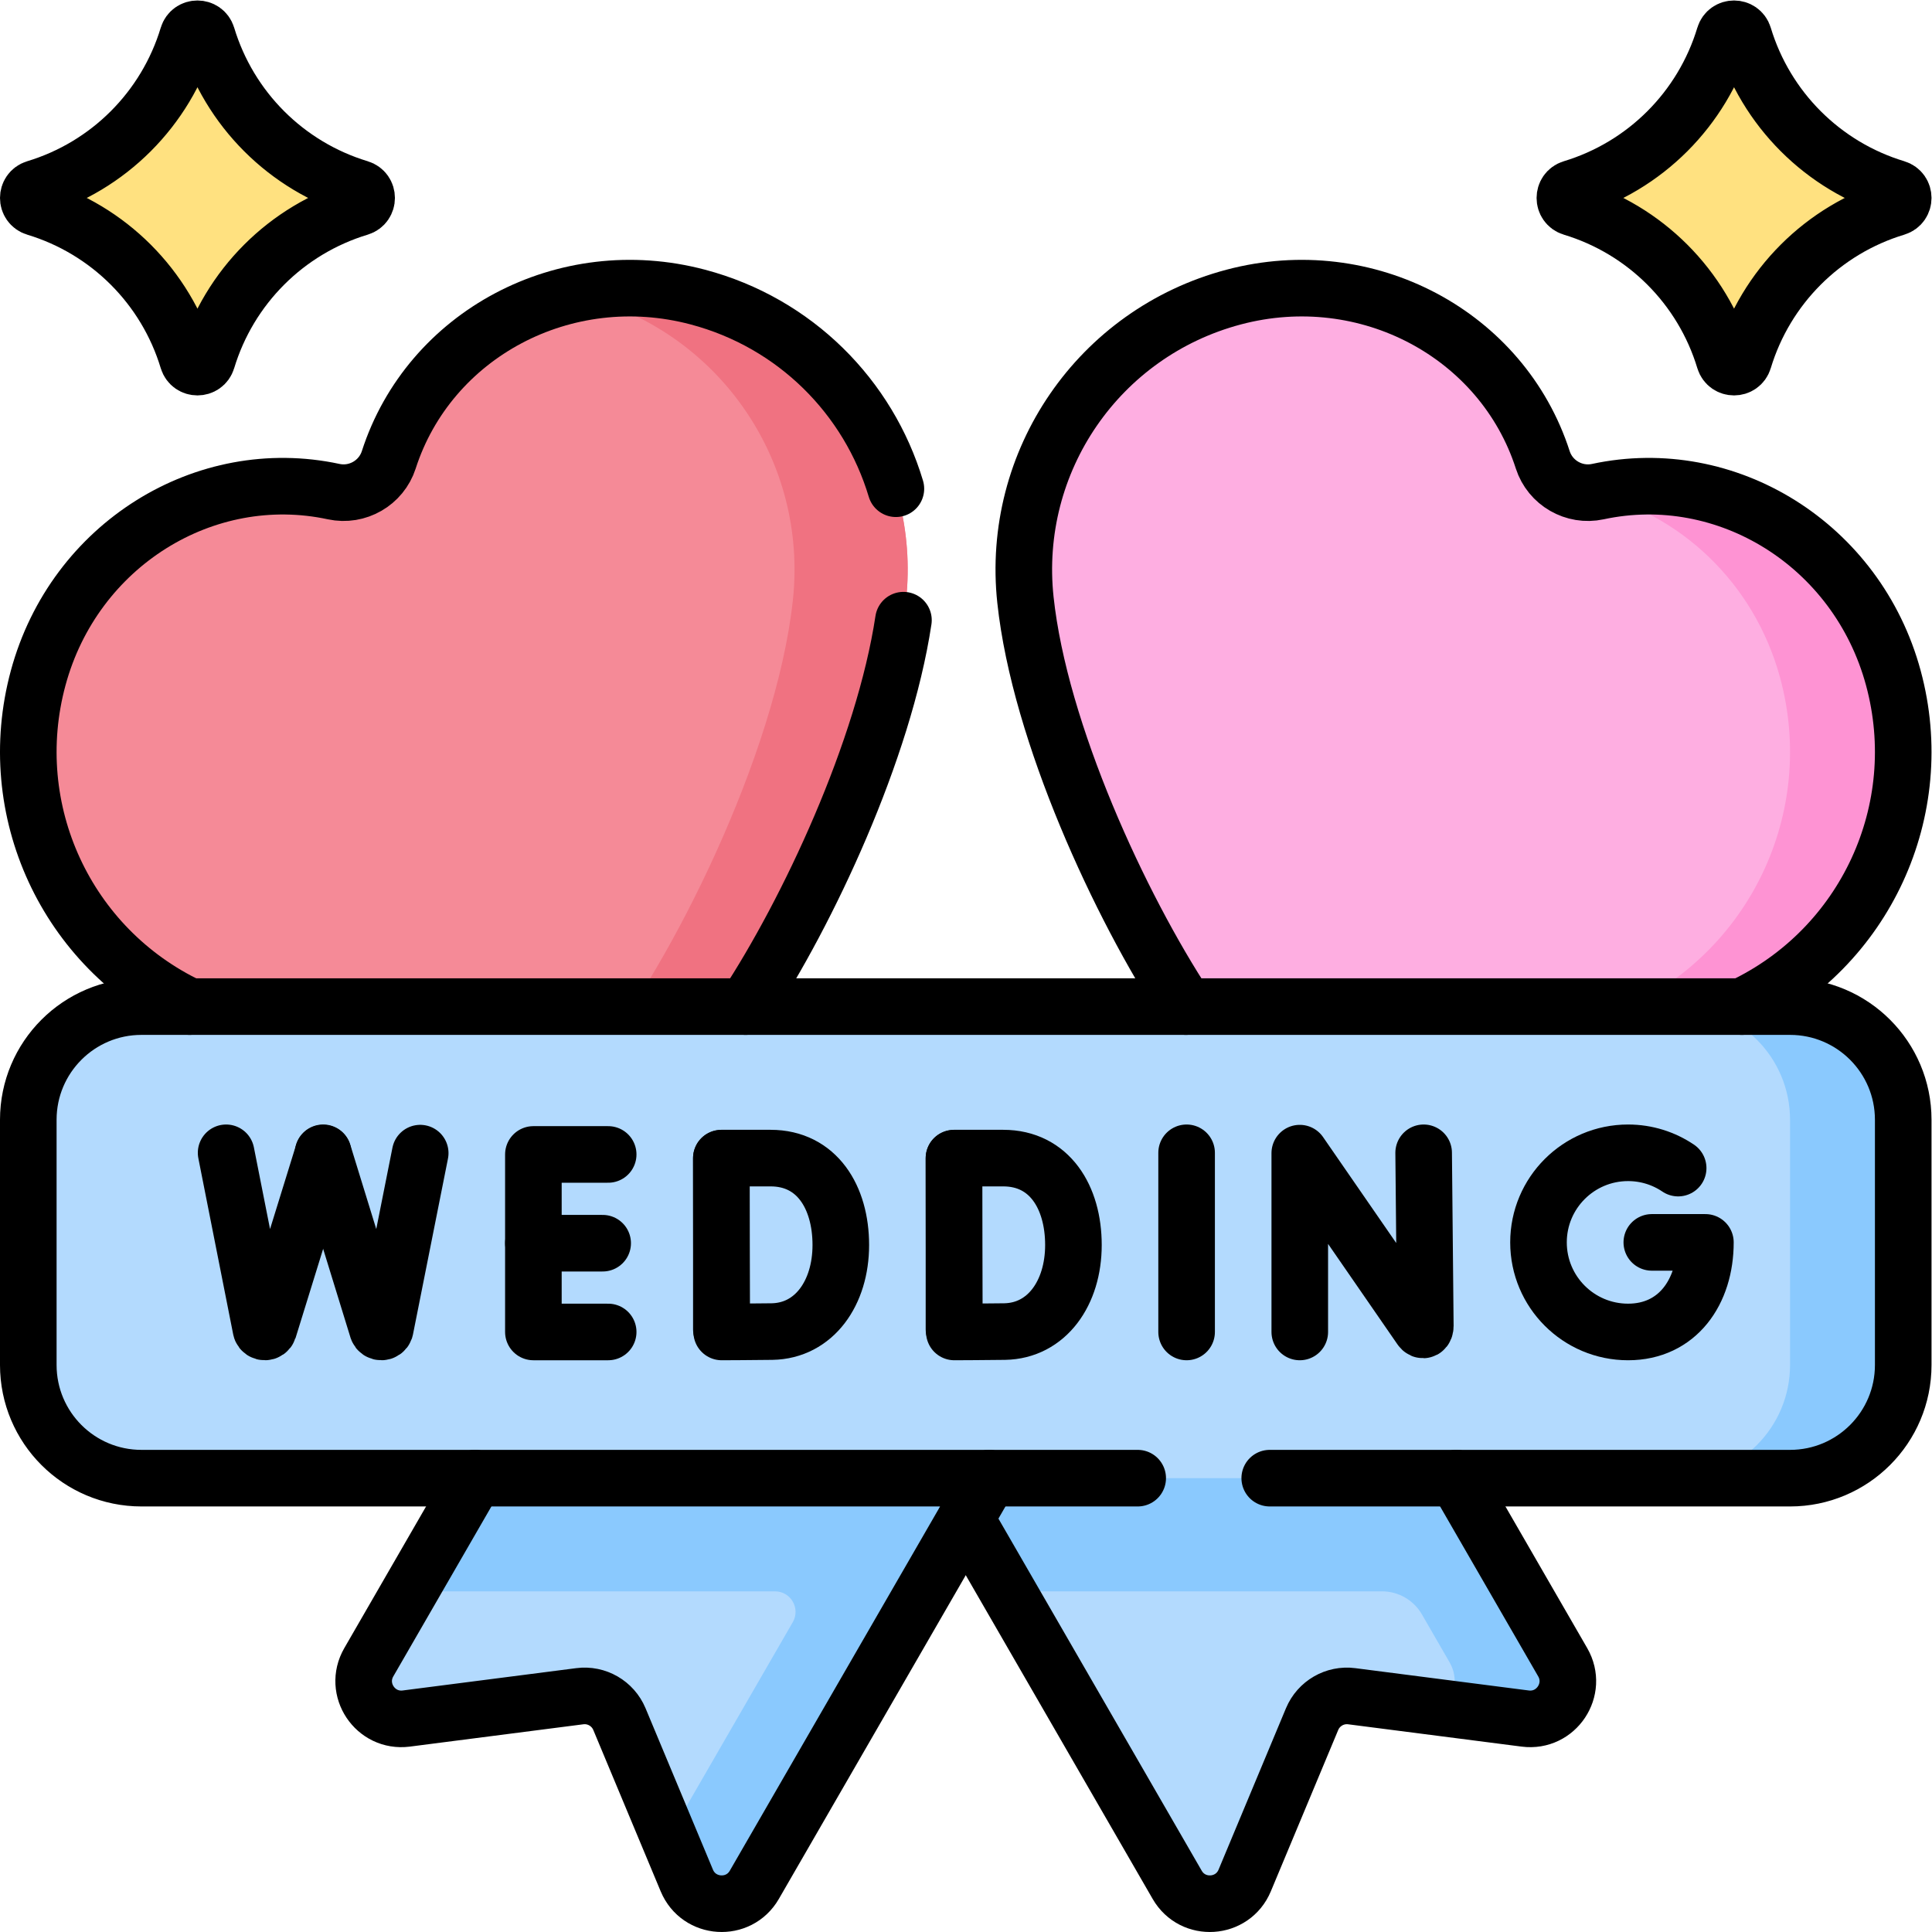 <?xml version="1.0" encoding="UTF-8" standalone="no"?>
<!-- Created with Inkscape (http://www.inkscape.org/) -->
<svg xmlns="http://www.w3.org/2000/svg" xmlns:svg="http://www.w3.org/2000/svg" version="1.1" id="svg7806" xml:space="preserve" width="682.667" height="682.667" viewBox="0 0 682.667 682.667">
  <defs id="defs7810">
    <clipPath id="clipPath7820">
      <path d="M 0,512 H 512 V 0 H 0 Z" id="path7818"></path>
    </clipPath>
  </defs>
  <g id="g7812" transform="matrix(1.333,0,0,-1.333,0,682.667)">
    <g id="g7814">
      <g id="g7816" clip-path="url(#clipPath7820)">
        <g id="g7822" transform="translate(330.61,228.894)">
          <path d="m 0,0 c -2.983,0.523 -5.67,2.094 -7.589,4.437 -18.05,22.041 -46.764,78.305 -51.203,119.783 -3.934,36.751 19.437,70.786 55.194,80.265 35.348,9.37 71.223,-9.905 81.938,-43.153 1.969,-6.108 8.315,-9.771 14.59,-8.421 34.138,7.347 68.77,-14.049 78.34,-49.386 C 180.939,67.819 163.149,30.562 129.355,15.593 88.914,-2.319 27.933,-4.905 0,0" style="fill:#feaee1;fill-opacity:1;fill-rule:nonzero;stroke:none" id="path7824"></path>
        </g>
        <g id="g7826" transform="translate(501.88,332.42)">
          <path d="M 0,0 C -9.569,35.337 -44.201,56.732 -78.34,49.385 -78.967,49.25 -79.594,49.179 -80.218,49.142 -56.835,43.709 -36.901,25.482 -30,0 c 9.67,-35.706 -8.12,-72.963 -41.915,-87.932 -24.186,-10.714 -55.715,-15.941 -83.132,-17.365 31.21,-1.865 79.337,2.395 113.132,17.365 C -8.12,-72.963 9.67,-35.706 0,0" style="fill:#fe93d3;fill-opacity:1;fill-rule:nonzero;stroke:none" id="path7828"></path>
        </g>
        <g id="g7830" transform="translate(181.39,228.894)">
          <path d="m 0,0 c 2.983,0.523 5.67,2.094 7.589,4.437 18.05,22.041 46.764,78.305 51.203,119.783 3.934,36.751 -19.437,70.786 -55.194,80.265 -35.348,9.37 -71.223,-9.905 -81.938,-43.153 -1.969,-6.108 -8.315,-9.771 -14.59,-8.421 -34.138,7.347 -68.77,-14.049 -78.34,-49.386 -9.669,-35.706 8.121,-72.963 41.915,-87.932 C -88.914,-2.319 -27.933,-4.905 0,0" style="fill:#f58a97;fill-opacity:1;fill-rule:nonzero;stroke:none" id="path7832"></path>
        </g>
        <g id="g7834" transform="translate(184.987,433.379)">
          <path d="M 0,0 C -11.224,2.977 -22.499,3.054 -33.007,0.723 -32.005,0.502 -31.002,0.267 -30,0 5.758,-9.479 29.128,-43.514 25.194,-80.265 c -4.439,-41.477 -33.153,-97.742 -51.203,-119.782 -1.919,-2.344 -4.605,-3.914 -7.589,-4.437 -4.59,-0.807 -10.086,-1.406 -16.222,-1.772 18.424,-0.958 34.995,-0.2 46.222,1.772 2.984,0.523 5.67,2.093 7.589,4.437 18.05,22.04 46.764,78.305 51.203,119.782 C 59.128,-43.514 35.758,-9.479 0,0" style="fill:#f07281;fill-opacity:1;fill-rule:nonzero;stroke:none" id="path7836"></path>
        </g>
        <g id="g7838" transform="translate(404.307,56.582)">
          <path d="M 0,0 -45.992,5.919 C -50.46,6.494 -54.76,4.011 -56.496,-0.146 l -17.87,-42.79 c -3.191,-7.637 -13.749,-8.314 -17.888,-1.145 l -89.398,154.842 102.191,59 L 9.937,14.919 C 14.076,7.75 8.21,-1.057 0,0" style="fill:#b3dafe;fill-opacity:1;fill-rule:nonzero;stroke:none" id="path7840"></path>
        </g>
        <g id="g7842" transform="translate(404.307,56.582)">
          <path d="M 0,0 -45.992,5.919 C -50.46,6.494 -54.76,4.011 -56.496,-0.146 l -17.87,-42.79 c -3.191,-7.637 -13.749,-8.314 -17.888,-1.145 l -89.398,154.842 102.191,59 L 9.937,14.919 C 14.076,7.75 8.21,-1.057 0,0" style="fill:#b3dafe;fill-opacity:1;fill-rule:nonzero;stroke:none" id="path7844"></path>
        </g>
        <g id="g7846" transform="translate(107.693,56.582)">
          <path d="M 0,0 45.992,5.919 C 50.46,6.494 54.76,4.011 56.496,-0.146 l 17.87,-42.79 c 3.191,-7.637 13.749,-8.314 17.888,-1.145 l 89.398,154.842 -102.191,59 L -9.937,14.919 C -14.076,7.75 -8.21,-1.057 0,0" style="fill:#b3dafe;fill-opacity:1;fill-rule:nonzero;stroke:none" id="path7848"></path>
        </g>
        <g id="g7850" transform="translate(414.244,71.5)">
          <path d="m 0,0 -89.398,154.843 -20.696,-11.948 -81.496,-47.052 44.48,-77.041 h 99.196 c 4.368,0 8.404,-2.33 10.588,-6.114 L -30,0 c 2.466,-4.271 1.379,-9.123 -1.639,-12.125 l 21.701,-2.793 C -1.728,-15.975 4.139,-7.168 0,0" style="fill:#8ac9fe;fill-opacity:1;fill-rule:nonzero;stroke:none" id="path7852"></path>
        </g>
        <g id="g7854" transform="translate(289.346,167.343)">
          <path d="m 0,0 -83.068,47.959 h -25.497 l -72.169,-125 h 96.818 c 4.193,0 6.815,-4.54 4.718,-8.173 l -32.894,-56.974 4.806,-11.508 c 3.19,-7.638 13.749,-8.315 17.888,-1.146 l 44.919,77.801 z" style="fill:#8ac9fe;fill-opacity:1;fill-rule:nonzero;stroke:none" id="path7856"></path>
        </g>
        <g id="g7858" transform="translate(474.5,120.302)">
          <path d="m 0,0 h -437 c -16.568,0 -30,13.432 -30,30 v 65 c 0,16.568 13.432,30 30,30 H 0 c 16.568,0 30,-13.432 30,-30 V 30 C 30,13.432 16.568,0 0,0" style="fill:#b3dafe;fill-opacity:1;fill-rule:nonzero;stroke:none" id="path7860"></path>
        </g>
        <g id="g7862" transform="translate(474.5,245.302)">
          <path d="M 0,0 H -30 C -13.432,0 0,-13.431 0,-30 v -65 c 0,-16.568 -13.432,-30 -30,-30 H 0 c 16.568,0 30,13.432 30,30 v 65 C 30,-13.431 16.568,0 0,0" style="fill:#8ac9fe;fill-opacity:1;fill-rule:nonzero;stroke:none" id="path7864"></path>
        </g>
        <g id="g7866" transform="translate(502.603,457.101)">
          <path d="m 0,0 v 0 c -19.373,-5.857 -34.532,-21.017 -40.39,-40.39 -0.764,-2.53 -4.347,-2.53 -5.112,0 -5.857,19.373 -21.017,34.533 -40.39,40.39 -2.53,0.765 -2.53,4.348 0,5.112 19.373,5.858 34.533,21.017 40.39,40.39 0.765,2.53 4.348,2.53 5.112,0 C -34.532,26.129 -19.373,10.97 0,5.112 2.53,4.348 2.53,0.765 0,0" style="fill:#ffe180;fill-opacity:1;fill-rule:nonzero;stroke:none" id="path7868"></path>
        </g>
        <g id="g7870" transform="translate(95.289,457.101)">
          <path d="m 0,0 v 0 c -19.373,-5.857 -34.532,-21.017 -40.39,-40.39 -0.764,-2.53 -4.347,-2.53 -5.112,0 -5.857,19.373 -21.017,34.533 -40.39,40.39 -2.53,0.765 -2.53,4.348 0,5.112 19.373,5.858 34.533,21.017 40.39,40.39 0.765,2.53 4.348,2.53 5.112,0 C -34.532,26.129 -19.373,10.97 0,5.112 2.53,4.348 2.53,0.765 0,0" style="fill:#ffe180;fill-opacity:1;fill-rule:nonzero;stroke:none" id="path7872"></path>
        </g>
        <g id="g7874" transform="translate(314.36,245.3)">
          <path d="m 0,0 c -17.41,26.51 -38.761,72.521 -42.54,107.811 -3.94,36.759 19.439,70.79 55.189,80.269 35.351,9.37 71.231,-9.91 81.941,-43.149 1.97,-6.111 8.319,-9.771 14.59,-8.421 34.139,7.341 68.769,-14.05 78.34,-49.39 9.5,-35.08 -7.5,-71.65 -40.14,-87.12" style="fill:none;stroke:#000000;stroke-width:15;stroke-linecap:round;stroke-linejoin:round;stroke-miterlimit:10;stroke-dasharray:none;stroke-opacity:1" id="path7876"></path>
        </g>
        <g id="g7878" transform="translate(239.483,347.734)">
          <path d="M 0,0 C -5.211,-34.472 -25.305,-77.251 -41.844,-102.435" style="fill:none;stroke:#000000;stroke-width:15;stroke-linecap:round;stroke-linejoin:round;stroke-miterlimit:10;stroke-dasharray:none;stroke-opacity:1" id="path7880"></path>
        </g>
        <g id="g7882" transform="translate(50.26,245.3)">
          <path d="m 0,0 c -32.64,15.47 -49.64,52.04 -40.14,87.12 9.571,35.34 44.201,56.731 78.34,49.39 6.271,-1.35 12.62,2.31 14.59,8.421 10.71,33.239 46.59,52.519 81.94,43.149 25.843,-6.852 45.223,-26.535 52.49,-50.804" style="fill:none;stroke:#000000;stroke-width:15;stroke-linecap:round;stroke-linejoin:round;stroke-miterlimit:10;stroke-dasharray:none;stroke-opacity:1" id="path7884"></path>
        </g>
        <g id="g7886" transform="translate(386.07,120.3)">
          <path d="m 0,0 28.17,-48.8 c 4.14,-7.17 -1.721,-15.97 -9.931,-14.92 l -46,5.92 c -4.46,0.58 -8.76,-1.91 -10.5,-6.059 l -17.869,-42.79 c -3.19,-7.641 -13.75,-8.321 -17.891,-1.151 l -56.049,97.08" style="fill:none;stroke:#000000;stroke-width:15;stroke-linecap:round;stroke-linejoin:round;stroke-miterlimit:10;stroke-dasharray:none;stroke-opacity:1" id="path7888"></path>
        </g>
        <g id="g7890" transform="translate(262.19,120.3)">
          <path d="m 0,0 -62.24,-107.8 c -4.141,-7.17 -14.7,-6.49 -17.891,1.151 L -98,-63.859 c -1.74,4.149 -6.04,6.639 -10.5,6.059 l -46,-5.92 c -8.21,-1.05 -14.07,7.75 -9.931,14.92 l 28.17,48.8" style="fill:none;stroke:#000000;stroke-width:15;stroke-linecap:round;stroke-linejoin:round;stroke-miterlimit:10;stroke-dasharray:none;stroke-opacity:1" id="path7892"></path>
        </g>
        <g id="g7894" transform="translate(301.578,120.302)">
          <path d="m 0,0 h -264.078 c -16.568,0 -30,13.432 -30,30 v 65 c 0,16.568 13.432,30 30,30 h 437 c 16.568,0 30,-13.432 30,-30 V 30 c 0,-16.568 -13.432,-30 -30,-30 H 35" style="fill:none;stroke:#000000;stroke-width:15;stroke-linecap:round;stroke-linejoin:round;stroke-miterlimit:10;stroke-dasharray:none;stroke-opacity:1" id="path7896"></path>
        </g>
        <g id="g7898" transform="translate(344.541,159.057)">
          <path d="M 0,0 V 47.401 L 32.048,0.994 c 0.595,-0.858 1.23,-0.437 1.23,0.607 L 32.835,47.49" style="fill:none;stroke:#000000;stroke-width:15;stroke-linecap:round;stroke-linejoin:round;stroke-miterlimit:10;stroke-dasharray:none;stroke-opacity:1" id="path7900"></path>
        </g>
        <g id="g7902" transform="translate(314.541,206.547)">
          <path d="M 0,0 V -47.49" style="fill:none;stroke:#000000;stroke-width:15;stroke-linecap:round;stroke-linejoin:round;stroke-miterlimit:10;stroke-dasharray:none;stroke-opacity:1" id="path7904"></path>
        </g>
        <g id="g7906" transform="translate(161.215,206.113)">
          <path d="M 0,0 H -19.827 V -47.057 H 0" style="fill:none;stroke:#000000;stroke-width:15;stroke-linecap:round;stroke-linejoin:round;stroke-miterlimit:10;stroke-dasharray:none;stroke-opacity:1" id="path7908"></path>
        </g>
        <g id="g7910" transform="translate(159.753,182.585)">
          <path d="M 0,0 H -18.365" style="fill:none;stroke:#000000;stroke-width:15;stroke-linecap:round;stroke-linejoin:round;stroke-miterlimit:10;stroke-dasharray:none;stroke-opacity:1" id="path7912"></path>
        </g>
        <g id="g7914" transform="translate(191.215,205.095)">
          <path d="M 0,0 V -45.289" style="fill:none;stroke:#000000;stroke-width:15;stroke-linecap:round;stroke-linejoin:round;stroke-miterlimit:10;stroke-dasharray:none;stroke-opacity:1" id="path7916"></path>
        </g>
        <g id="g7918" transform="translate(222.878,182.1)">
          <path d="m 0,0 c 0,-12.698 -7.047,-22.746 -18.229,-22.941 -3.721,-0.066 -13.34,-0.102 -13.34,-0.102 0,0 -0.06,16.693 -0.06,23.094 0,5.257 -0.034,22.992 -0.034,22.992 H -18.61 C -6.347,23.043 0,12.698 0,0 Z" style="fill:none;stroke:#000000;stroke-width:15;stroke-linecap:round;stroke-linejoin:round;stroke-miterlimit:10;stroke-dasharray:none;stroke-opacity:1" id="path7920"></path>
        </g>
        <g id="g7922" transform="translate(252.878,205.095)">
          <path d="M 0,0 V -45.289" style="fill:none;stroke:#000000;stroke-width:15;stroke-linecap:round;stroke-linejoin:round;stroke-miterlimit:10;stroke-dasharray:none;stroke-opacity:1" id="path7924"></path>
        </g>
        <g id="g7926" transform="translate(284.541,182.1)">
          <path d="m 0,0 c 0,-12.698 -7.047,-22.746 -18.229,-22.941 -3.721,-0.066 -13.34,-0.102 -13.34,-0.102 0,0 -0.061,16.693 -0.061,23.094 0,5.257 -0.033,22.992 -0.033,22.992 H -18.61 C -6.347,23.043 0,12.698 0,0 Z" style="fill:none;stroke:#000000;stroke-width:15;stroke-linecap:round;stroke-linejoin:round;stroke-miterlimit:10;stroke-dasharray:none;stroke-opacity:1" id="path7928"></path>
        </g>
        <g id="g7930" transform="translate(444.841,202.491)">
          <path d="m 0,0 c -3.79,2.561 -8.358,4.056 -13.276,4.056 -13.115,0 -23.745,-10.631 -23.745,-23.745 0,-13.115 10.63,-23.746 23.745,-23.746 13.114,0 20.498,10.631 20.498,23.746 H -6.984" style="fill:none;stroke:#000000;stroke-width:15;stroke-linecap:round;stroke-linejoin:round;stroke-miterlimit:10;stroke-dasharray:none;stroke-opacity:1" id="path7932"></path>
        </g>
        <g id="g7934" transform="translate(59.938,206.547)">
          <path d="m 0,0 9.253,-46.777 c 0.34,-0.957 1.697,-0.949 2.024,0.013 l 14.448,46.677" style="fill:none;stroke:#000000;stroke-width:15;stroke-linecap:round;stroke-linejoin:round;stroke-miterlimit:10;stroke-dasharray:none;stroke-opacity:1" id="path7936"></path>
        </g>
        <g id="g7938" transform="translate(85.662,206.547)">
          <path d="m 0,0 14.411,-46.777 c 0.34,-0.957 1.697,-0.949 2.025,0.013 l 9.29,46.677" style="fill:none;stroke:#000000;stroke-width:15;stroke-linecap:round;stroke-linejoin:round;stroke-miterlimit:10;stroke-dasharray:none;stroke-opacity:1" id="path7940"></path>
        </g>
        <g id="g7942" transform="translate(502.603,457.101)">
          <path d="m 0,0 v 0 c -19.373,-5.857 -34.532,-21.017 -40.39,-40.39 -0.764,-2.53 -4.347,-2.53 -5.112,0 -5.857,19.373 -21.017,34.533 -40.39,40.39 -2.53,0.765 -2.53,4.348 0,5.112 19.373,5.858 34.533,21.017 40.39,40.39 0.765,2.53 4.348,2.53 5.112,0 C -34.532,26.129 -19.373,10.97 0,5.112 2.53,4.348 2.53,0.765 0,0 Z" style="fill:none;stroke:#000000;stroke-width:15;stroke-linecap:round;stroke-linejoin:round;stroke-miterlimit:10;stroke-dasharray:none;stroke-opacity:1" id="path7944"></path>
        </g>
        <g id="g7946" transform="translate(95.289,457.101)">
          <path d="m 0,0 v 0 c -19.373,-5.857 -34.532,-21.017 -40.39,-40.39 -0.764,-2.53 -4.347,-2.53 -5.112,0 -5.857,19.373 -21.017,34.533 -40.39,40.39 -2.53,0.765 -2.53,4.348 0,5.112 19.373,5.858 34.533,21.017 40.39,40.39 0.765,2.53 4.348,2.53 5.112,0 C -34.532,26.129 -19.373,10.97 0,5.112 2.53,4.348 2.53,0.765 0,0 Z" style="fill:none;stroke:#000000;stroke-width:15;stroke-linecap:round;stroke-linejoin:round;stroke-miterlimit:10;stroke-dasharray:none;stroke-opacity:1" id="path7948"></path>
        </g>
      </g>
    </g>
  </g>
</svg>
